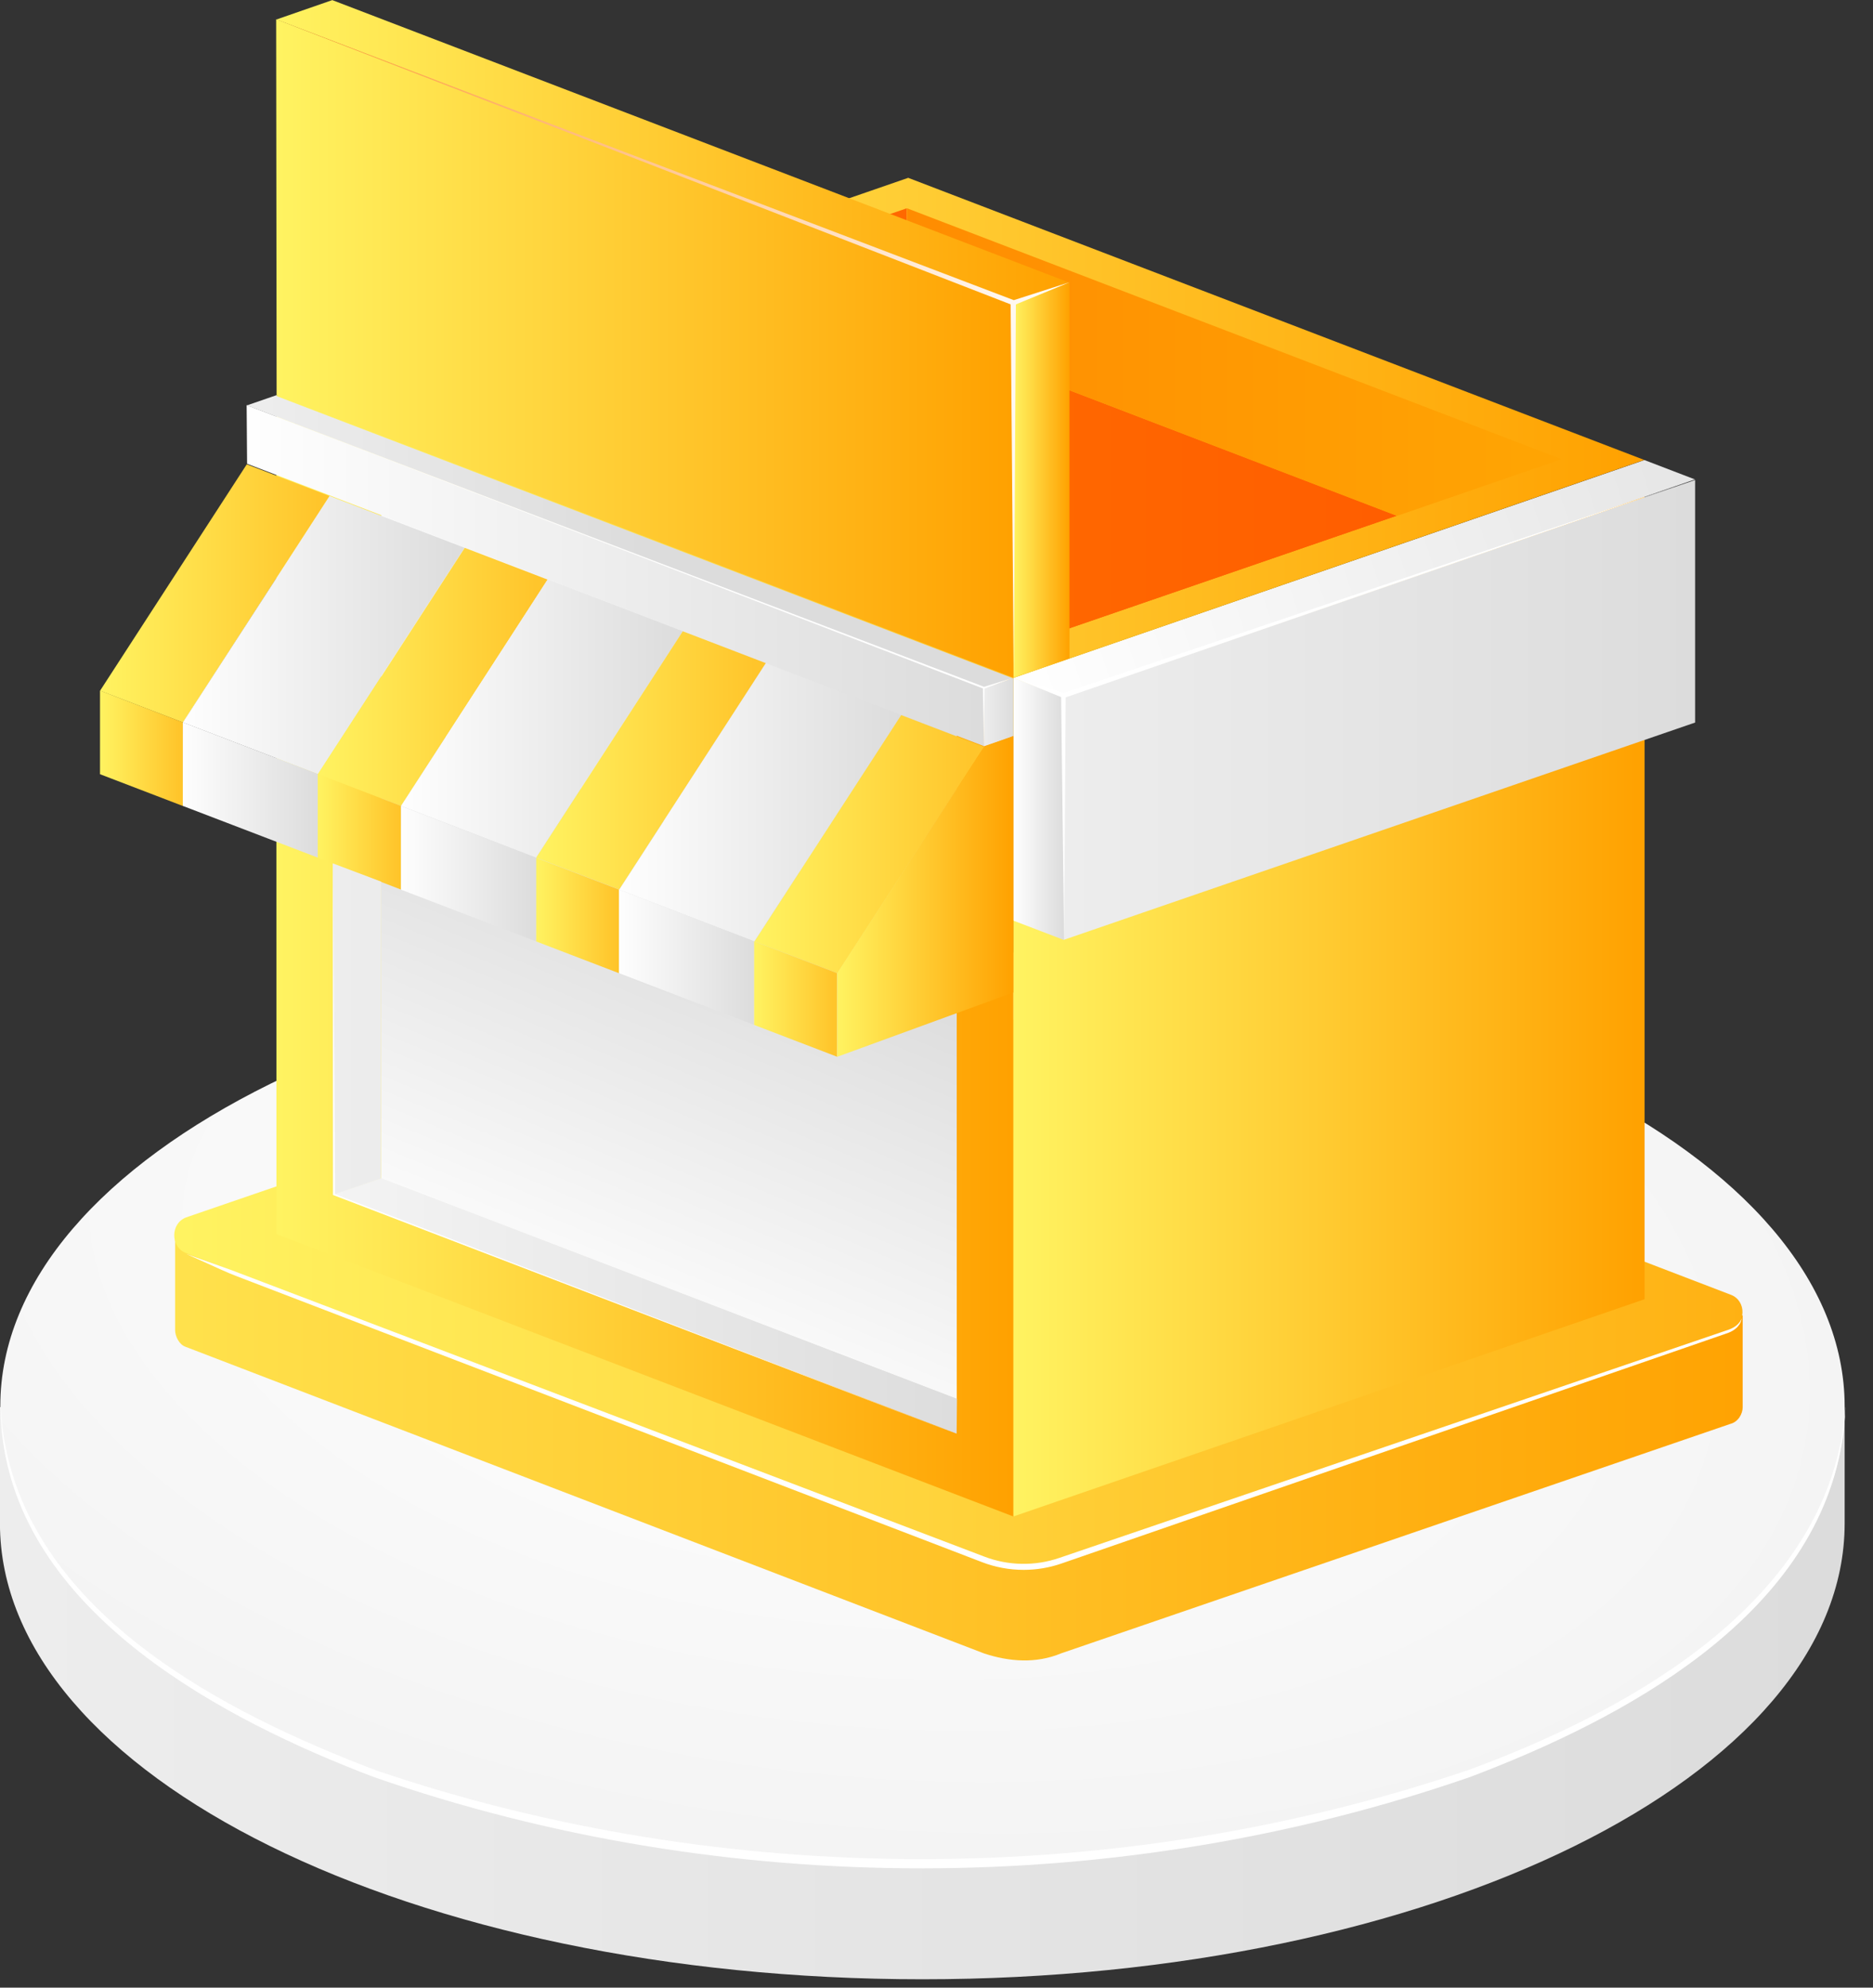 <?xml version="1.0" encoding="UTF-8" standalone="no"?>
<!DOCTYPE svg PUBLIC "-//W3C//DTD SVG 1.1//EN" "http://www.w3.org/Graphics/SVG/1.1/DTD/svg11.dtd">
<svg width="100%" height="100%" viewBox="0 0 66 70" version="1.1" xmlns="http://www.w3.org/2000/svg" xmlns:xlink="http://www.w3.org/1999/xlink" xml:space="preserve" xmlns:serif="http://www.serif.com/" style="fill-rule:evenodd;clip-rule:evenodd;stroke-linejoin:round;stroke-miterlimit:2;">
    <rect x="0" y="0" width="66" height="70" fill="#333333" stroke="none"/>
    <g transform="matrix(1,0,0,1,-4237.47,-1447.42)">
        <g transform="matrix(1,0,0,1,3240,0)">
            <g transform="matrix(65.003,0,0,-65.003,997.468,1507.05)">
                <path d="M0,0.155L0,0.092C0,-0.045 0.224,-0.155 0.5,-0.155C0.776,-0.155 1,-0.045 1,0.092L1,0.155L0,0.155Z" style="fill:url(#_Linear1);fill-rule:nonzero;"/>
            </g>
            <g transform="matrix(7.182,20.196,36.166,3.64153e-14,1022.42,1494.46)">
                <path d="M0.123,-0.714C0.563,-0.802 0.919,-0.47 0.919,0.026C0.919,0.523 0.563,0.996 0.123,1.083C-0.316,1.17 -0.672,0.839 -0.672,0.342C-0.672,-0.154 -0.316,-0.627 0.123,-0.714Z" style="fill:url(#_Radial2);fill-rule:nonzero;"/>
            </g>
            <g transform="matrix(1,0,0,1,997.492,1514.3)">
                <path d="M0,-17.343C0.012,-17.114 0.031,-16.888 0.057,-16.666C0.076,-16.509 0.098,-16.354 0.124,-16.201C1.16,-10.031 7.842,-6.577 13.245,-4.526C25.548,-0.354 39.401,-0.374 51.703,-4.538C57.129,-6.526 63.613,-10.07 64.831,-16.043C64.916,-16.465 64.976,-16.897 65.008,-17.343C64.992,-16.883 64.945,-16.437 64.871,-16.003C63.821,-9.883 57.175,-6.34 51.789,-4.301C39.435,-0.018 25.514,0 13.16,-4.293C7.787,-6.329 0.903,-10.018 0.081,-16.153C0.059,-16.317 0.042,-16.482 0.029,-16.649C0.011,-16.877 0.001,-17.108 0,-17.343" style="fill:white;fill-rule:nonzero;"/>
            </g>
            <g transform="matrix(1,0,0,1,0,-1)">
                <g transform="matrix(73.454,0,0,-73.454,987.554,1497.54)">
                    <path d="M0.546,0.127L0.219,0.076C0.219,0.076 0.219,0.035 0.219,0.031C0.219,0.028 0.221,0.024 0.224,0.023L0.607,-0.124C0.619,-0.128 0.632,-0.129 0.644,-0.124L0.965,-0.014C0.969,-0.013 0.971,-0.009 0.971,-0.006C0.971,-0.002 0.971,0.038 0.971,0.038L0.583,0.126C0.576,0.129 0.57,0.13 0.563,0.13C0.557,0.13 0.551,0.129 0.546,0.127Z" style="fill:url(#_Linear3);fill-rule:nonzero;"/>
                </g>
                <g transform="matrix(69.873,0,0,-69.873,1003.61,1493.39)">
                    <path d="M0.344,0.146L0.006,0.03C-0.002,0.027 -0.002,0.015 0.006,0.012L0.408,-0.142C0.42,-0.147 0.434,-0.147 0.447,-0.143L0.784,-0.027C0.793,-0.024 0.793,-0.012 0.785,-0.009L0.383,0.145C0.376,0.147 0.369,0.149 0.362,0.149C0.356,0.149 0.35,0.148 0.344,0.146Z" style="fill:url(#_Linear4);fill-rule:nonzero;"/>
                </g>
                <g transform="matrix(1,0,0,1,1033.54,1492.58)">
                    <path d="M0,11.127C-0.496,11.127 -0.994,11.037 -1.464,10.856L-27.701,0.796C-27.89,0.724 -28.076,0.646 -28.26,0.563L-29.507,0L-27.912,0.572L-1.388,10.659C-0.54,10.984 0.4,11.001 1.261,10.705L24.847,2.667C25.065,2.588 25.18,2.477 25.24,2.39C25.265,2.354 25.28,2.322 25.289,2.299C25.3,2.272 25.302,2.256 25.302,2.256C25.302,2.256 25.302,2.272 25.298,2.299C25.294,2.321 25.287,2.35 25.274,2.383C25.262,2.414 25.245,2.449 25.222,2.485C25.158,2.583 25.044,2.694 24.84,2.776L1.329,10.905C0.9,11.053 0.45,11.127 0,11.127" style="fill:white;fill-rule:nonzero;"/>
                </g>
                <g transform="matrix(24.255,9.291,9.291,-24.255,1008.07,1477.44)">
                    <path d="M0.168,-0.531L1.239,-0.531L0.832,0.531L-0.239,0.531L0.168,-0.531Z" style="fill:url(#_Linear5);fill-rule:nonzero;"/>
                </g>
                <g transform="matrix(20.52,7.86,7.86,-20.52,1009.99,1477.56)">
                    <path d="M0.24,-0.511L1.228,-0.511L0.837,0.511L-0.151,0.511L0.24,-0.511Z" style="fill:url(#_Linear6);fill-rule:nonzero;"/>
                </g>
                <g transform="matrix(14.784,5.663,5.663,-14.784,1015.49,1483.47)">
                    <path d="M-0.125,-0.484L1.247,-0.484L0.876,0.484L-0.496,0.484L-0.125,-0.484Z" style="fill:url(#_Linear7);fill-rule:nonzero;"/>
                </g>
                <g transform="matrix(0,22.243,22.243,0,1044.3,1472.11)">
                    <path d="M0.008,-0.5L1.336,-0.5L0.992,0.5L-0.336,0.5L0.008,-0.5Z" style="fill:url(#_Linear8);fill-rule:nonzero;"/>
                </g>
                <g transform="matrix(0,22.243,22.243,0,1046.08,1462.3)">
                    <path d="M0.48,-0.5L0.864,-0.5L0.52,0.5L0.136,0.5L0.48,-0.5Z" style="fill:url(#_Linear9);fill-rule:nonzero;"/>
                </g>
                <g transform="matrix(31.805,12.19,12.19,-31.805,1034.23,1464.6)">
                    <path d="M0.052,-0.222L0.108,-0.222L0.637,0.222L0.581,0.222L0.052,-0.222Z" style="fill:url(#_Linear10);fill-rule:nonzero;"/>
                </g>
                <g transform="matrix(1.665,0.637,0.637,-1.665,1033.24,1476.59)">
                    <path d="M0.822,-2.24L1.892,-2.24L0.178,2.239L-0.892,2.24L0.822,-2.24Z" style="fill:url(#_Linear11);fill-rule:nonzero;"/>
                </g>
                <g transform="matrix(25.223,9.662,9.662,-25.223,994.924,1458.01)">
                    <path d="M0.451,-0.013L1.481,-0.013L1.512,0.013L0.482,0.013L0.451,-0.013Z" style="fill:url(#_Linear12);fill-rule:nonzero;"/>
                </g>
                <g transform="matrix(24.255,9.291,9.291,-24.255,1007.03,1464.05)">
                    <path d="M-0.021,-0.037L1.05,-0.037L1.021,0.037L-0.05,0.037L-0.021,-0.037Z" style="fill:url(#_Linear13);fill-rule:nonzero;"/>
                </g>
                <g transform="matrix(0,1.036,1.036,0,1032.66,1472.98)">
                    <path d="M-0.317,-0.5L1.663,-0.5L1.32,0.5L-0.662,0.5L-0.317,-0.5Z" style="fill:url(#_Linear14);fill-rule:nonzero;"/>
                </g>
                <g transform="matrix(45.026,17.248,17.248,-45.026,1008.8,1454.87)">
                    <path d="M0.025,-0.157L0.601,-0.157L0.975,0.157L0.399,0.157L0.025,-0.157Z" style="fill:url(#_Linear15);fill-rule:nonzero;"/>
                </g>
                <g transform="matrix(39.558,15.154,15.154,-39.558,1011.54,1458.02)">
                    <path d="M0.153,-0.108L0.589,-0.108L0.847,0.108L0.411,0.108L0.153,-0.108Z" style="fill:url(#_Linear16);fill-rule:nonzero;"/>
                </g>
                <g transform="matrix(39.558,15.154,15.154,-39.558,1011.54,1458.02)">
                    <path d="M0.153,-0.108L0.589,-0.108L0.847,0.108L0.411,0.108L0.153,-0.108Z" style="fill:url(#_Linear17);fill-rule:nonzero;"/>
                </g>
                <g transform="matrix(7.56,2.896,2.896,-7.56,1001.26,1467.87)">
                    <path d="M0.185,-0.574L0.572,-0.574L0.815,0.574L0.429,0.574L0.185,-0.574Z" style="fill:url(#_Linear18);fill-rule:nonzero;"/>
                </g>
                <g transform="matrix(9.273,3.552,3.552,-9.273,1004.24,1469.01)">
                    <path d="M0.144,-0.468L0.657,-0.468L0.856,0.468L0.343,0.468L0.144,-0.468Z" style="fill:url(#_Linear19);fill-rule:nonzero;"/>
                </g>
                <g transform="matrix(7.56,2.896,2.896,-7.56,1008.94,1470.81)">
                    <path d="M0.185,-0.574L0.572,-0.574L0.815,0.574L0.429,0.574L0.185,-0.574Z" style="fill:url(#_Linear20);fill-rule:nonzero;"/>
                </g>
                <g transform="matrix(9.273,3.552,3.552,-9.273,1011.93,1471.95)">
                    <path d="M0.144,-0.468L0.657,-0.468L0.856,0.468L0.343,0.468L0.144,-0.468Z" style="fill:url(#_Linear21);fill-rule:nonzero;"/>
                </g>
                <g transform="matrix(7.559,2.899,2.899,-7.559,1016.63,1473.75)">
                    <path d="M0.185,-0.574L0.572,-0.574L0.815,0.574L0.428,0.574L0.185,-0.574Z" style="fill:url(#_Linear22);fill-rule:nonzero;"/>
                </g>
                <g transform="matrix(9.273,3.552,3.552,-9.273,1019.62,1474.9)">
                    <path d="M0.144,-0.468L0.657,-0.468L0.856,0.468L0.343,0.468L0.144,-0.468Z" style="fill:url(#_Linear23);fill-rule:nonzero;"/>
                </g>
                <g transform="matrix(7.56,2.896,2.896,-7.56,1024.32,1476.7)">
                    <path d="M0.185,-0.574L0.572,-0.574L0.816,0.574L0.429,0.574L0.185,-0.574Z" style="fill:url(#_Linear24);fill-rule:nonzero;"/>
                </g>
                <g transform="matrix(2.732,1.047,1.047,-2.732,1001.09,1474.25)">
                    <path d="M0.145,-0.47L1.216,-0.47L0.856,0.47L-0.215,0.47L0.145,-0.47Z" style="fill:url(#_Linear25);fill-rule:nonzero;"/>
                </g>
                <g transform="matrix(4.445,1.702,1.702,-4.445,1004.07,1475.39)">
                    <path d="M0.075,-0.289L1.146,-0.289L0.925,0.289L-0.146,0.289L0.075,-0.289Z" style="fill:url(#_Linear26);fill-rule:nonzero;"/>
                </g>
                <g transform="matrix(2.732,1.048,1.048,-2.732,1008.77,1477.19)">
                    <path d="M0.145,-0.47L1.216,-0.47L0.855,0.47L-0.216,0.47L0.145,-0.47Z" style="fill:url(#_Linear27);fill-rule:nonzero;"/>
                </g>
                <g transform="matrix(4.445,1.702,1.702,-4.445,1011.76,1478.34)">
                    <path d="M0.075,-0.289L1.146,-0.289L0.925,0.289L-0.146,0.289L0.075,-0.289Z" style="fill:url(#_Linear28);fill-rule:nonzero;"/>
                </g>
                <g transform="matrix(2.732,1.047,1.047,-2.732,1016.46,1480.14)">
                    <path d="M0.145,-0.47L1.216,-0.47L0.856,0.47L-0.215,0.47L0.145,-0.47Z" style="fill:url(#_Linear29);fill-rule:nonzero;"/>
                </g>
                <g transform="matrix(4.445,1.702,1.702,-4.445,1019.44,1481.28)">
                    <path d="M0.075,-0.289L1.146,-0.289L0.925,0.289L-0.146,0.289L0.075,-0.289Z" style="fill:url(#_Linear30);fill-rule:nonzero;"/>
                </g>
                <g transform="matrix(2.732,1.047,1.047,-2.732,1024.14,1483.08)">
                    <path d="M0.145,-0.47L1.216,-0.47L0.856,0.47L-0.215,0.47L0.145,-0.47Z" style="fill:url(#_Linear31);fill-rule:nonzero;"/>
                </g>
                <g transform="matrix(6.207,0,0,-6.207,1026.97,1479.99)">
                    <path d="M0.833,0.849L0,-0.436L0,-0.91L1,-0.545L1,0.91L0.833,0.849Z" style="fill:url(#_Linear32);fill-rule:nonzero;"/>
                </g>
                <g transform="matrix(20.782,-7.136,-7.136,-20.782,1009.25,1484.94)">
                    <path d="M-0.084,-0.239L-0.003,-0.239L0.152,0.211L0.088,0.264L-0.084,-0.239Z" style="fill:url(#_Linear33);fill-rule:nonzero;"/>
                </g>
                <g transform="matrix(30.645,11.74,11.74,-30.645,1000.72,1486.96)">
                    <path d="M0.28,-0.008L0.997,-0.008L0.984,0.027L0.322,0.027L0.28,-0.008Z" style="fill:url(#_Linear34);fill-rule:nonzero;"/>
                </g>
                <g transform="matrix(39.559,15.151,15.151,-39.559,1010.77,1456.73)">
                    <path d="M0.034,-0.13L0.18,-0.13L0.439,0.086L0.403,0.179L0.034,-0.13Z" style="fill:url(#_Linear35);fill-rule:nonzero;"/>
                </g>
                <g transform="matrix(39.557,15.156,15.156,-39.557,1012.17,1450.14)">
                    <path d="M0.463,-0.071L0.9,-0.071L1.011,0.022L0.428,0.022L0.463,-0.071Z" style="fill:url(#_Linear36);fill-rule:nonzero;"/>
                </g>
                <g transform="matrix(26.097,9.997,9.997,-26.097,1008.13,1448.74)">
                    <path d="M-0.026,-0.024L0.969,-0.024L1.026,0.024L0.031,0.024L-0.026,-0.024Z" style="fill:url(#_Linear37);fill-rule:nonzero;"/>
                </g>
                <g transform="matrix(24.255,9.291,9.291,-24.255,1008.07,1456.05)">
                    <path d="M0.056,-0.238L1.127,-0.238L0.944,0.238L-0.127,0.238L0.056,-0.238Z" style="fill:url(#_Linear38);fill-rule:nonzero;"/>
                </g>
                <g transform="matrix(0,1.972,1.972,0,1034.17,1464.34)">
                    <path d="M-2.684,-0.5L4.028,-0.5L3.685,0.5L-3.028,0.5L-2.684,-0.5Z" style="fill:url(#_Linear39);fill-rule:nonzero;"/>
                </g>
                <g transform="matrix(37.154,0,0,-37.154,999.086,1460.7)">
                    <path d="M0.915,0.042L0.918,-0.312L0.92,0.042L0.971,0.063L0.918,0.046L0.219,0.312L0.915,0.042Z" style="fill:url(#_Linear40);fill-rule:nonzero;"/>
                </g>
                <g transform="matrix(1,0,0,1,1006.17,1474.7)">
                    <path d="M0,-12.004L25.974,-2.092L27.01,-2.41L25.994,-2.03L25.974,0L25.935,-2.035L0,-12.004Z" style="fill:white;fill-rule:nonzero;"/>
                </g>
                <g transform="matrix(1,0,0,1,1057.21,1481.52)">
                    <path d="M0,-16.2L-22.188,-8.54L-22.243,0L-22.349,-8.55L-24.026,-9.234L-22.258,-8.696L0,-16.2Z" style="fill:white;fill-rule:nonzero;"/>
                </g>
                <g transform="matrix(0,1,1,0,1030.24,1477.89)">
                    <path d="M0.941,-21.033L12.615,-21.033L21.033,0.941L12.583,-20.964L0.941,-21.033Z" style="fill:white;fill-rule:nonzero;"/>
                </g>
            </g>
        </g>
    </g>
    <defs>
        <linearGradient id="_Linear1" x1="0" y1="0" x2="1" y2="0" gradientUnits="userSpaceOnUse" gradientTransform="matrix(1,0,0,-1,0,-1.86145e-06)"><stop offset="0" style="stop-color:rgb(237,237,237);stop-opacity:1"/><stop offset="1" style="stop-color:rgb(220,220,220);stop-opacity:1"/></linearGradient>
        <radialGradient id="_Radial2" cx="0" cy="0" r="1" gradientUnits="userSpaceOnUse" gradientTransform="matrix(0.271,0.963,0.963,-0.271,-0.088,0.116)"><stop offset="0" style="stop-color:white;stop-opacity:1"/><stop offset="0.02" style="stop-color:white;stop-opacity:1"/><stop offset="1" style="stop-color:rgb(244,244,244);stop-opacity:1"/></radialGradient>
        <linearGradient id="_Linear3" x1="0" y1="0" x2="1" y2="0" gradientUnits="userSpaceOnUse" gradientTransform="matrix(1,0,0,-1,0,0.001)"><stop offset="0" style="stop-color:rgb(255,243,97);stop-opacity:1"/><stop offset="1" style="stop-color:rgb(255,161,0);stop-opacity:1"/><stop offset="1" style="stop-color:rgb(255,161,0);stop-opacity:1"/></linearGradient>
        <linearGradient id="_Linear4" x1="0" y1="0" x2="1" y2="0" gradientUnits="userSpaceOnUse" gradientTransform="matrix(1,0,0,-1,0,0.001)"><stop offset="0" style="stop-color:rgb(255,243,97);stop-opacity:1"/><stop offset="0.99" style="stop-color:rgb(255,161,0);stop-opacity:1"/><stop offset="1" style="stop-color:rgb(255,161,0);stop-opacity:1"/></linearGradient>
        <linearGradient id="_Linear5" x1="0" y1="0" x2="1" y2="0" gradientUnits="userSpaceOnUse" gradientTransform="matrix(0.934,0.358,0.358,-0.934,0.033,-0.179)"><stop offset="0" style="stop-color:rgb(255,243,97);stop-opacity:1"/><stop offset="1" style="stop-color:rgb(255,161,0);stop-opacity:1"/></linearGradient>
        <linearGradient id="_Linear6" x1="0" y1="0" x2="1" y2="0" gradientUnits="userSpaceOnUse" gradientTransform="matrix(0.934,0.358,0.358,-0.934,0.036,-0.193)"><stop offset="0" style="stop-color:rgb(254,254,254);stop-opacity:1"/><stop offset="1" style="stop-color:rgb(220,220,220);stop-opacity:1"/></linearGradient>
        <linearGradient id="_Linear7" x1="0" y1="0" x2="1" y2="0" gradientUnits="userSpaceOnUse" gradientTransform="matrix(-0.032,-0.999,-0.999,0.032,0.388,0.375)"><stop offset="0" style="stop-color:rgb(220,220,220);stop-opacity:1"/><stop offset="1" style="stop-color:rgb(254,254,254);stop-opacity:1"/></linearGradient>
        <linearGradient id="_Linear8" x1="0" y1="0" x2="1" y2="0" gradientUnits="userSpaceOnUse" gradientTransform="matrix(0,1,1,0,0.5,-0.5)"><stop offset="0" style="stop-color:rgb(255,243,97);stop-opacity:1"/><stop offset="1" style="stop-color:rgb(255,161,0);stop-opacity:1"/></linearGradient>
        <linearGradient id="_Linear9" x1="0" y1="0" x2="1" y2="0" gradientUnits="userSpaceOnUse" gradientTransform="matrix(0,1,1,0,0.5,-0.5)"><stop offset="0" style="stop-color:rgb(237,237,237);stop-opacity:1"/><stop offset="1" style="stop-color:rgb(220,220,220);stop-opacity:1"/></linearGradient>
        <linearGradient id="_Linear10" x1="0" y1="0" x2="1" y2="0" gradientUnits="userSpaceOnUse" gradientTransform="matrix(0.773,0.634,0.634,-0.773,0.078,-0.219)"><stop offset="0" style="stop-color:rgb(254,254,254);stop-opacity:1"/><stop offset="1" style="stop-color:rgb(220,220,220);stop-opacity:1"/></linearGradient>
        <linearGradient id="_Linear11" x1="0" y1="0" x2="1" y2="0" gradientUnits="userSpaceOnUse" gradientTransform="matrix(0.934,0.357,0.357,-0.934,0.033,-0.179)"><stop offset="0" style="stop-color:rgb(254,254,254);stop-opacity:1"/><stop offset="1" style="stop-color:rgb(220,220,220);stop-opacity:1"/></linearGradient>
        <linearGradient id="_Linear12" x1="0" y1="0" x2="1" y2="0" gradientUnits="userSpaceOnUse" gradientTransform="matrix(0.934,0.358,0.358,-0.934,0.065,-0.351)"><stop offset="0" style="stop-color:rgb(254,254,254);stop-opacity:1"/><stop offset="1" style="stop-color:rgb(220,220,220);stop-opacity:1"/></linearGradient>
        <linearGradient id="_Linear13" x1="0" y1="0" x2="1" y2="0" gradientUnits="userSpaceOnUse" gradientTransform="matrix(0.934,0.358,0.358,-0.934,0.033,-0.179)"><stop offset="0" style="stop-color:rgb(254,254,254);stop-opacity:1"/><stop offset="1" style="stop-color:rgb(220,220,220);stop-opacity:1"/></linearGradient>
        <linearGradient id="_Linear14" x1="0" y1="0" x2="1" y2="0" gradientUnits="userSpaceOnUse" gradientTransform="matrix(0,1,1,0,0.501,-0.501)"><stop offset="0" style="stop-color:rgb(237,237,237);stop-opacity:1"/><stop offset="1" style="stop-color:rgb(220,220,220);stop-opacity:1"/></linearGradient>
        <linearGradient id="_Linear15" x1="0" y1="0" x2="1" y2="0" gradientUnits="userSpaceOnUse" gradientTransform="matrix(0.934,0.358,0.358,-0.934,0.033,-0.179)"><stop offset="0" style="stop-color:rgb(255,243,97);stop-opacity:1"/><stop offset="1" style="stop-color:rgb(255,161,0);stop-opacity:1"/></linearGradient>
        <linearGradient id="_Linear16" x1="0" y1="0" x2="1" y2="0" gradientUnits="userSpaceOnUse" gradientTransform="matrix(0.934,0.358,0.358,-0.934,0.033,-0.179)"><stop offset="0" style="stop-color:rgb(255,121,0);stop-opacity:1"/><stop offset="0.04" style="stop-color:rgb(255,121,0);stop-opacity:1"/><stop offset="0.97" style="stop-color:rgb(255,90,0);stop-opacity:1"/><stop offset="1" style="stop-color:rgb(255,90,0);stop-opacity:1"/></linearGradient>
        <linearGradient id="_Linear17" x1="0" y1="0" x2="1" y2="0" gradientUnits="userSpaceOnUse" gradientTransform="matrix(0.934,0.358,0.358,-0.934,0.033,-0.179)"><stop offset="0" style="stop-color:rgb(255,121,0);stop-opacity:1"/><stop offset="0.04" style="stop-color:rgb(255,121,0);stop-opacity:1"/><stop offset="0.97" style="stop-color:rgb(255,90,0);stop-opacity:1"/><stop offset="1" style="stop-color:rgb(255,90,0);stop-opacity:1"/></linearGradient>
        <linearGradient id="_Linear18" x1="0" y1="0" x2="1" y2="0" gradientUnits="userSpaceOnUse" gradientTransform="matrix(0.934,0.358,0.358,-0.934,0.033,-0.179)"><stop offset="0" style="stop-color:rgb(255,243,97);stop-opacity:1"/><stop offset="0.95" style="stop-color:rgb(255,197,43);stop-opacity:1"/><stop offset="1" style="stop-color:rgb(255,197,43);stop-opacity:1"/></linearGradient>
        <linearGradient id="_Linear19" x1="0" y1="0" x2="1" y2="0" gradientUnits="userSpaceOnUse" gradientTransform="matrix(0.934,0.358,0.358,-0.934,0.033,-0.179)"><stop offset="0" style="stop-color:rgb(254,254,254);stop-opacity:1"/><stop offset="1" style="stop-color:rgb(220,220,220);stop-opacity:1"/></linearGradient>
        <linearGradient id="_Linear20" x1="0" y1="0" x2="1" y2="0" gradientUnits="userSpaceOnUse" gradientTransform="matrix(0.934,0.358,0.358,-0.934,0.033,-0.179)"><stop offset="0" style="stop-color:rgb(255,243,97);stop-opacity:1"/><stop offset="0.95" style="stop-color:rgb(255,197,43);stop-opacity:1"/><stop offset="1" style="stop-color:rgb(255,197,43);stop-opacity:1"/></linearGradient>
        <linearGradient id="_Linear21" x1="0" y1="0" x2="1" y2="0" gradientUnits="userSpaceOnUse" gradientTransform="matrix(0.934,0.358,0.358,-0.934,0.033,-0.179)"><stop offset="0" style="stop-color:rgb(254,254,254);stop-opacity:1"/><stop offset="1" style="stop-color:rgb(220,220,220);stop-opacity:1"/></linearGradient>
        <linearGradient id="_Linear22" x1="0" y1="0" x2="1" y2="0" gradientUnits="userSpaceOnUse" gradientTransform="matrix(0.934,0.358,0.358,-0.934,0.033,-0.179)"><stop offset="0" style="stop-color:rgb(255,243,97);stop-opacity:1"/><stop offset="0.95" style="stop-color:rgb(255,197,43);stop-opacity:1"/><stop offset="1" style="stop-color:rgb(255,197,43);stop-opacity:1"/></linearGradient>
        <linearGradient id="_Linear23" x1="0" y1="0" x2="1" y2="0" gradientUnits="userSpaceOnUse" gradientTransform="matrix(0.934,0.358,0.358,-0.934,0.033,-0.179)"><stop offset="0" style="stop-color:rgb(254,254,254);stop-opacity:1"/><stop offset="1" style="stop-color:rgb(220,220,220);stop-opacity:1"/></linearGradient>
        <linearGradient id="_Linear24" x1="0" y1="0" x2="1" y2="0" gradientUnits="userSpaceOnUse" gradientTransform="matrix(0.934,0.358,0.358,-0.934,0.033,-0.179)"><stop offset="0" style="stop-color:rgb(255,243,97);stop-opacity:1"/><stop offset="0.95" style="stop-color:rgb(255,197,43);stop-opacity:1"/><stop offset="1" style="stop-color:rgb(255,197,43);stop-opacity:1"/></linearGradient>
        <linearGradient id="_Linear25" x1="0" y1="0" x2="1" y2="0" gradientUnits="userSpaceOnUse" gradientTransform="matrix(0.934,0.358,0.358,-0.934,0.033,-0.179)"><stop offset="0" style="stop-color:rgb(255,243,97);stop-opacity:1"/><stop offset="0.95" style="stop-color:rgb(255,197,43);stop-opacity:1"/><stop offset="1" style="stop-color:rgb(255,197,43);stop-opacity:1"/></linearGradient>
        <linearGradient id="_Linear26" x1="0" y1="0" x2="1" y2="0" gradientUnits="userSpaceOnUse" gradientTransform="matrix(0.934,0.358,0.358,-0.934,0.033,-0.179)"><stop offset="0" style="stop-color:rgb(254,254,254);stop-opacity:1"/><stop offset="1" style="stop-color:rgb(220,220,220);stop-opacity:1"/></linearGradient>
        <linearGradient id="_Linear27" x1="0" y1="0" x2="1" y2="0" gradientUnits="userSpaceOnUse" gradientTransform="matrix(0.934,0.358,0.358,-0.934,0.033,-0.179)"><stop offset="0" style="stop-color:rgb(255,243,97);stop-opacity:1"/><stop offset="0.95" style="stop-color:rgb(255,197,43);stop-opacity:1"/><stop offset="1" style="stop-color:rgb(255,197,43);stop-opacity:1"/></linearGradient>
        <linearGradient id="_Linear28" x1="0" y1="0" x2="1" y2="0" gradientUnits="userSpaceOnUse" gradientTransform="matrix(0.934,0.358,0.358,-0.934,0.033,-0.179)"><stop offset="0" style="stop-color:rgb(254,254,254);stop-opacity:1"/><stop offset="1" style="stop-color:rgb(220,220,220);stop-opacity:1"/></linearGradient>
        <linearGradient id="_Linear29" x1="0" y1="0" x2="1" y2="0" gradientUnits="userSpaceOnUse" gradientTransform="matrix(0.934,0.358,0.358,-0.934,0.033,-0.179)"><stop offset="0" style="stop-color:rgb(255,243,97);stop-opacity:1"/><stop offset="0.95" style="stop-color:rgb(255,197,43);stop-opacity:1"/><stop offset="1" style="stop-color:rgb(255,197,43);stop-opacity:1"/></linearGradient>
        <linearGradient id="_Linear30" x1="0" y1="0" x2="1" y2="0" gradientUnits="userSpaceOnUse" gradientTransform="matrix(0.934,0.358,0.358,-0.934,0.033,-0.179)"><stop offset="0" style="stop-color:rgb(254,254,254);stop-opacity:1"/><stop offset="1" style="stop-color:rgb(220,220,220);stop-opacity:1"/></linearGradient>
        <linearGradient id="_Linear31" x1="0" y1="0" x2="1" y2="0" gradientUnits="userSpaceOnUse" gradientTransform="matrix(0.934,0.358,0.358,-0.934,0.033,-0.179)"><stop offset="0" style="stop-color:rgb(255,243,97);stop-opacity:1"/><stop offset="0.95" style="stop-color:rgb(255,197,43);stop-opacity:1"/><stop offset="1" style="stop-color:rgb(255,197,43);stop-opacity:1"/></linearGradient>
        <linearGradient id="_Linear32" x1="0" y1="0" x2="1" y2="0" gradientUnits="userSpaceOnUse" gradientTransform="matrix(1,0,0,-1,0,1.06985e-05)"><stop offset="0" style="stop-color:rgb(255,243,97);stop-opacity:1"/><stop offset="1" style="stop-color:rgb(255,161,0);stop-opacity:1"/></linearGradient>
        <linearGradient id="_Linear33" x1="0" y1="0" x2="1" y2="0" gradientUnits="userSpaceOnUse" gradientTransform="matrix(0.946,-0.325,-0.325,-0.946,0.002,0.012)"><stop offset="0" style="stop-color:rgb(237,237,237);stop-opacity:1"/><stop offset="1" style="stop-color:rgb(220,220,220);stop-opacity:1"/></linearGradient>
        <linearGradient id="_Linear34" x1="0" y1="0" x2="1" y2="0" gradientUnits="userSpaceOnUse" gradientTransform="matrix(0.934,0.358,0.358,-0.934,0.042,-0.227)"><stop offset="0" style="stop-color:rgb(254,254,254);stop-opacity:1"/><stop offset="1" style="stop-color:rgb(220,220,220);stop-opacity:1"/></linearGradient>
        <linearGradient id="_Linear35" x1="0" y1="0" x2="1" y2="0" gradientUnits="userSpaceOnUse" gradientTransform="matrix(0.934,0.358,0.358,-0.934,0.015,-0.081)"><stop offset="0" style="stop-color:rgb(255,90,0);stop-opacity:1"/><stop offset="0.03" style="stop-color:rgb(255,90,0);stop-opacity:1"/><stop offset="0.96" style="stop-color:rgb(255,121,0);stop-opacity:1"/><stop offset="1" style="stop-color:rgb(255,121,0);stop-opacity:1"/></linearGradient>
        <linearGradient id="_Linear36" x1="0" y1="0" x2="1" y2="0" gradientUnits="userSpaceOnUse" gradientTransform="matrix(0.934,0.358,0.358,-0.934,0.048,-0.26)"><stop offset="0" style="stop-color:rgb(255,121,0);stop-opacity:1"/><stop offset="0.04" style="stop-color:rgb(255,121,0);stop-opacity:1"/><stop offset="0.97" style="stop-color:rgb(255,164,3);stop-opacity:1"/><stop offset="1" style="stop-color:rgb(255,164,3);stop-opacity:1"/></linearGradient>
        <linearGradient id="_Linear37" x1="0" y1="0" x2="1" y2="0" gradientUnits="userSpaceOnUse" gradientTransform="matrix(0.934,0.358,0.358,-0.934,0.033,-0.179)"><stop offset="0" style="stop-color:rgb(255,243,97);stop-opacity:1"/><stop offset="1" style="stop-color:rgb(255,161,0);stop-opacity:1"/></linearGradient>
        <linearGradient id="_Linear38" x1="0" y1="0" x2="1" y2="0" gradientUnits="userSpaceOnUse" gradientTransform="matrix(0.934,0.358,0.358,-0.934,0.033,-0.179)"><stop offset="0" style="stop-color:rgb(255,243,97);stop-opacity:1"/><stop offset="1" style="stop-color:rgb(255,161,0);stop-opacity:1"/></linearGradient>
        <linearGradient id="_Linear39" x1="0" y1="0" x2="1" y2="0" gradientUnits="userSpaceOnUse" gradientTransform="matrix(0,1,1,0,0.5,-0.5)"><stop offset="0" style="stop-color:rgb(255,243,97);stop-opacity:1"/><stop offset="1" style="stop-color:rgb(255,161,0);stop-opacity:1"/></linearGradient>
        <linearGradient id="_Linear40" x1="0" y1="0" x2="1" y2="0" gradientUnits="userSpaceOnUse" gradientTransform="matrix(1,0,0,-1,0,9.46334e-06)"><stop offset="0" style="stop-color:rgb(255,121,0);stop-opacity:1"/><stop offset="0.04" style="stop-color:rgb(255,121,0);stop-opacity:1"/><stop offset="0.97" style="stop-color:white;stop-opacity:1"/><stop offset="1" style="stop-color:white;stop-opacity:1"/></linearGradient>
    </defs>
</svg>
